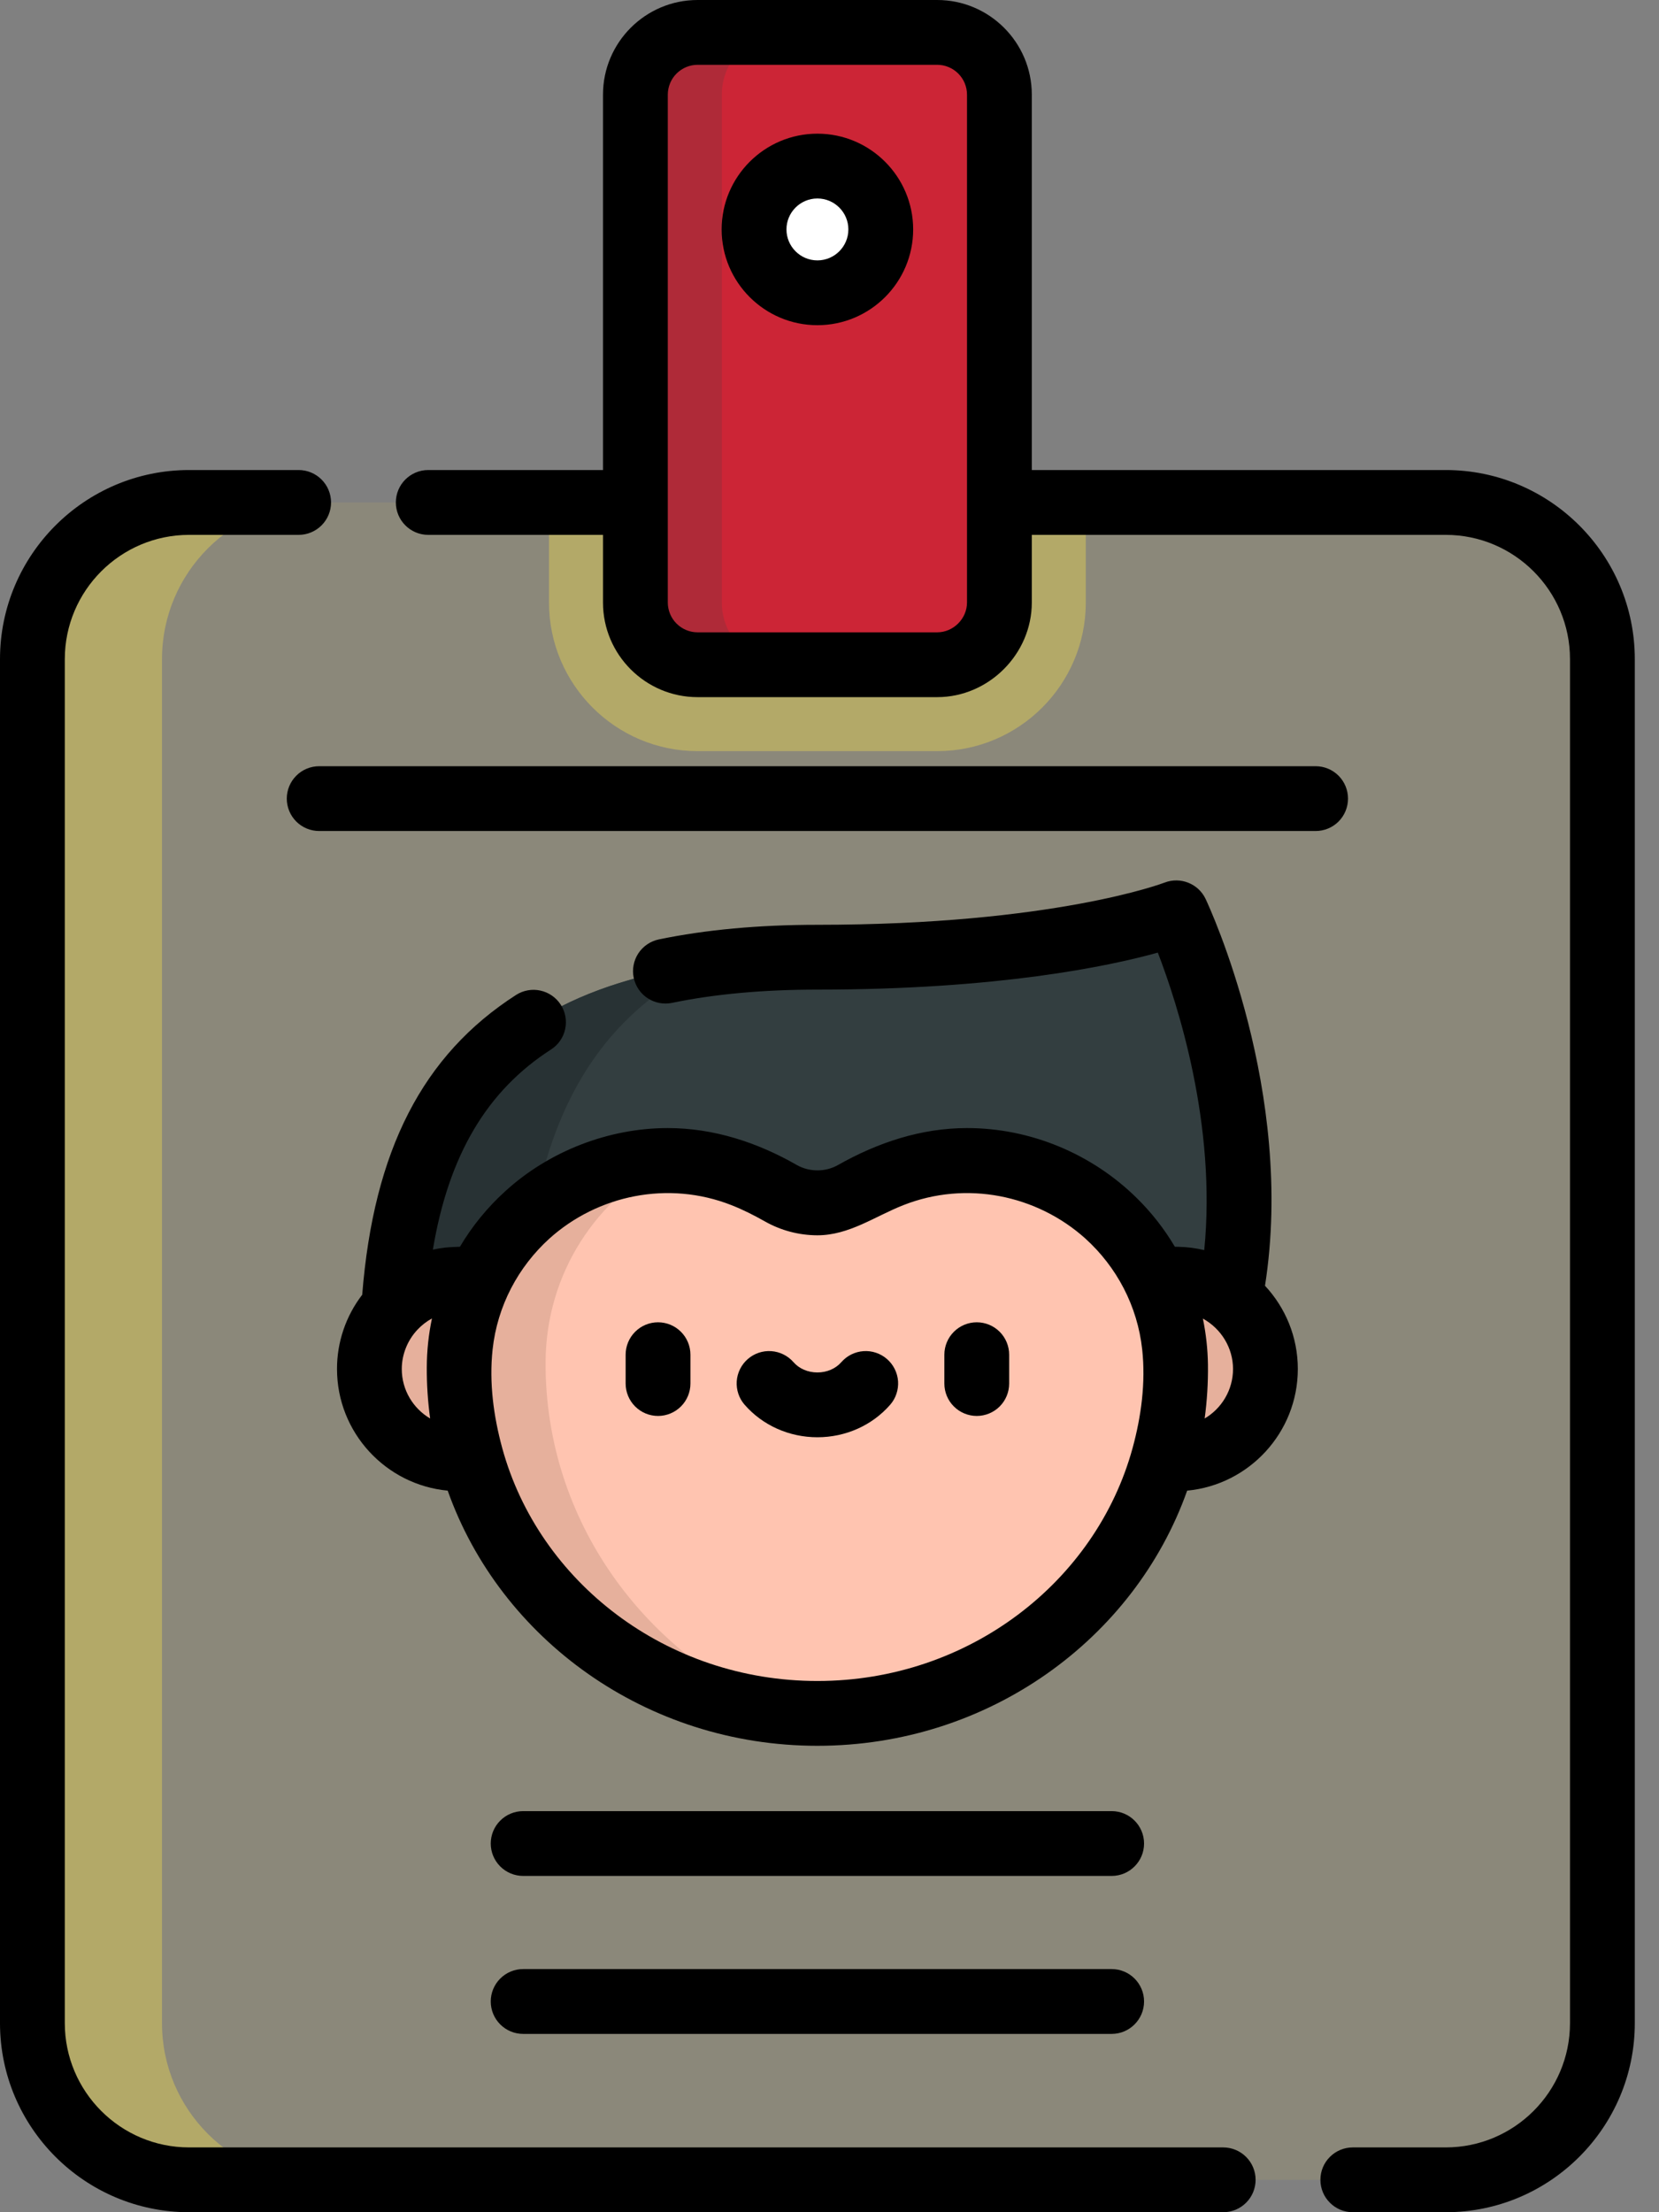 <svg xmlns="http://www.w3.org/2000/svg" width="51" height="68" viewBox="0 0 51 68" fill="none"><rect x="0" y="0" width="51" height="68" fill="#808080" stroke="none"/><path d="M44.443 15.444H5.813C3.153 15.444 0.996 17.601 0.996 20.262V62.187C0.996 64.847 3.153 67.004 5.813 67.004H44.443C47.103 67.004 49.26 64.847 49.26 62.187V20.262C49.26 17.601 47.103 15.444 44.443 15.444Z" fill="#F1DA4F" fill-opacity="0.1"></path><path d="M4.98 62.187V20.262C4.98 17.601 7.137 15.444 9.798 15.444H5.813C3.153 15.444 0.996 17.601 0.996 20.262V62.187C0.996 64.847 3.153 67.004 5.813 67.004H9.798C7.137 67.004 4.98 64.847 4.98 62.187ZM16.877 15.444V18.52C16.877 21.04 18.927 23.089 21.446 23.089H28.81C31.33 23.089 33.379 21.04 33.379 18.52V15.444H16.877Z" fill="#F1DA4F" fill-opacity="0.4"></path><path d="M28.81 0.996H21.446C20.39 0.996 19.533 1.852 19.533 2.909V18.521C19.533 19.577 20.39 20.433 21.446 20.433H28.81C29.867 20.433 30.723 19.577 30.723 18.521V2.909C30.723 1.852 29.867 0.996 28.81 0.996Z" fill="#CC2536"></path><path d="M22.19 18.521V2.909C22.19 1.852 23.046 0.996 24.102 0.996H21.446C20.39 0.996 19.533 1.852 19.533 2.909V18.521C19.533 19.577 20.39 20.433 21.446 20.433H24.102C23.046 20.433 22.19 19.577 22.19 18.521Z" fill="#AF2A38"></path><path d="M25.128 9C26.204 9 27.076 8.128 27.076 7.052C27.076 5.977 26.204 5.105 25.128 5.105C24.052 5.105 23.18 5.977 23.18 7.052C23.18 8.128 24.052 9 25.128 9Z" fill="white"></path><path d="M37.185 42.08H12.046C12.046 35.101 14.116 29.423 25.128 29.423C32.719 29.423 36.161 28.058 36.161 28.058C36.161 28.058 39.706 35.555 37.185 42.08Z" fill="#333E40"></path><path d="M21.696 29.639C13.672 30.738 12.046 35.898 12.046 42.08H16.031C16.031 36.626 17.087 31.899 21.696 29.639Z" fill="#283234"></path><path d="M36.141 44.841C37.666 44.841 38.902 43.605 38.902 42.08C38.902 40.556 37.666 39.32 36.141 39.32C34.616 39.32 33.38 40.556 33.38 42.08C33.38 43.605 34.616 44.841 36.141 44.841Z" fill="#E6B09C"></path><path d="M14.116 42.03C14.138 37.417 18.95 34.339 23.151 36.244C23.442 36.376 23.728 36.522 24.007 36.679C24.349 36.873 24.735 36.975 25.128 36.975C25.521 36.975 25.907 36.873 26.249 36.679C26.528 36.522 26.814 36.376 27.105 36.244C31.306 34.339 36.118 37.417 36.14 42.03L36.14 42.08C36.14 47.927 31.21 52.667 25.128 52.667C19.046 52.667 14.116 47.927 14.116 42.08L14.116 42.03Z" fill="#FFC4B0"></path><path d="M24.048 52.616C19.765 50.815 16.772 46.707 16.772 41.925L16.772 41.87C16.786 39.093 18.375 36.821 20.568 35.674C18.075 35.658 15.75 37.132 14.702 39.389C14.51 39.342 14.313 39.319 14.116 39.319C12.591 39.319 11.355 40.555 11.355 42.08C11.355 43.605 12.591 44.84 14.116 44.84C14.247 44.84 14.37 44.828 14.489 44.81C15.652 49.01 19.431 52.184 24.048 52.616Z" fill="#E6B09C"></path><path d="M25.128 4.109C23.505 4.109 22.184 5.429 22.184 7.053C22.184 8.676 23.505 9.996 25.128 9.996C26.751 9.996 28.072 8.676 28.072 7.053C28.072 5.429 26.751 4.109 25.128 4.109ZM25.128 8.004C24.604 8.004 24.177 7.577 24.177 7.052C24.177 6.528 24.604 6.101 25.128 6.101C25.653 6.101 26.08 6.528 26.08 7.052C26.08 7.577 25.653 8.004 25.128 8.004ZM8.816 24.548C8.816 24.812 8.921 25.066 9.108 25.253C9.294 25.439 9.548 25.544 9.812 25.544H40.444C40.709 25.544 40.962 25.439 41.149 25.253C41.335 25.066 41.44 24.812 41.44 24.548C41.44 24.284 41.335 24.031 41.149 23.844C40.962 23.657 40.709 23.552 40.444 23.552H9.812C9.548 23.552 9.294 23.657 9.108 23.844C8.921 24.031 8.816 24.284 8.816 24.548ZM34.174 55.671H16.082C15.818 55.671 15.565 55.776 15.378 55.963C15.191 56.149 15.086 56.403 15.086 56.667C15.086 56.931 15.191 57.184 15.378 57.371C15.565 57.558 15.818 57.663 16.082 57.663H34.174C34.724 57.663 35.17 57.217 35.17 56.667C35.17 56.117 34.724 55.671 34.174 55.671ZM34.174 60.526H16.082C15.818 60.526 15.565 60.631 15.378 60.818C15.191 61.005 15.086 61.258 15.086 61.522C15.086 61.787 15.191 62.04 15.378 62.227C15.565 62.414 15.818 62.519 16.082 62.519H34.174C34.724 62.519 35.17 62.072 35.17 61.522C35.17 60.972 34.724 60.526 34.174 60.526ZM30.027 40.645C29.763 40.645 29.51 40.75 29.323 40.937C29.136 41.124 29.031 41.377 29.031 41.641V42.528C29.031 42.792 29.136 43.046 29.323 43.232C29.51 43.419 29.763 43.524 30.027 43.524C30.291 43.524 30.545 43.419 30.732 43.232C30.918 43.046 31.023 42.792 31.023 42.528V41.641C31.023 41.377 30.918 41.124 30.732 40.937C30.545 40.75 30.291 40.645 30.027 40.645ZM20.229 40.645C19.965 40.645 19.711 40.75 19.525 40.937C19.338 41.124 19.233 41.377 19.233 41.641V42.528C19.233 42.792 19.338 43.046 19.525 43.232C19.711 43.419 19.965 43.524 20.229 43.524C20.493 43.524 20.746 43.419 20.933 43.232C21.12 43.046 21.225 42.792 21.225 42.528V41.641C21.225 41.377 21.12 41.124 20.933 40.937C20.746 40.75 20.493 40.645 20.229 40.645ZM27.269 41.776C27.171 41.69 27.056 41.624 26.932 41.582C26.808 41.54 26.677 41.523 26.547 41.532C26.416 41.541 26.289 41.575 26.172 41.633C26.055 41.691 25.95 41.772 25.864 41.87C25.688 42.072 25.42 42.187 25.128 42.187C24.836 42.187 24.568 42.072 24.392 41.87C24.218 41.671 23.973 41.55 23.709 41.532C23.445 41.514 23.186 41.602 22.987 41.776C22.788 41.95 22.666 42.196 22.648 42.459C22.631 42.723 22.718 42.983 22.892 43.181C23.447 43.816 24.262 44.179 25.128 44.179C25.994 44.179 26.809 43.816 27.364 43.181C27.45 43.083 27.516 42.969 27.557 42.845C27.599 42.721 27.616 42.59 27.608 42.459C27.599 42.329 27.564 42.201 27.506 42.084C27.448 41.967 27.368 41.862 27.269 41.776Z" fill="black"></path><path d="M39.897 42.08C39.897 41.092 39.513 40.193 38.888 39.522C39.823 33.567 37.178 27.879 37.062 27.632C36.838 27.16 36.284 26.941 35.797 27.131C35.764 27.144 32.383 28.427 25.128 28.427C23.328 28.427 21.689 28.578 20.254 28.876C20.125 28.903 20.004 28.954 19.896 29.028C19.788 29.101 19.695 29.196 19.623 29.305C19.552 29.414 19.502 29.537 19.478 29.665C19.453 29.794 19.454 29.926 19.481 30.054C19.508 30.182 19.559 30.304 19.633 30.412C19.706 30.52 19.8 30.613 19.91 30.684C20.019 30.756 20.142 30.805 20.27 30.83C20.399 30.854 20.531 30.853 20.659 30.827C21.961 30.556 23.465 30.419 25.128 30.419C30.675 30.419 34.073 29.704 35.593 29.282C36.202 30.862 37.403 34.567 37.02 38.427C36.759 38.364 36.491 38.33 36.222 38.325C36.187 38.325 36.152 38.323 36.117 38.323C35.794 37.777 35.401 37.274 34.949 36.829C33.565 35.463 31.675 34.675 29.73 34.675C28.314 34.675 26.981 35.121 25.759 35.812C25.377 36.029 24.888 36.029 24.505 35.816C24.502 35.814 24.5 35.814 24.498 35.812C23.282 35.115 21.938 34.675 20.527 34.675C18.714 34.675 16.879 35.384 15.532 36.617C14.985 37.112 14.515 37.688 14.139 38.323C14.135 38.323 13.834 38.332 13.688 38.349C13.559 38.363 13.432 38.385 13.307 38.412C13.793 35.504 14.97 33.525 16.942 32.258C17.163 32.115 17.319 31.89 17.374 31.632C17.43 31.374 17.381 31.105 17.239 30.884C17.096 30.662 16.872 30.506 16.614 30.449C16.357 30.392 16.088 30.44 15.866 30.582C12.995 32.426 11.487 35.36 11.135 39.798C10.632 40.452 10.359 41.255 10.36 42.08C10.36 44.032 11.857 45.641 13.763 45.82C15.379 50.377 19.863 53.663 25.128 53.663C30.394 53.663 34.878 50.377 36.495 45.82C38.4 45.641 39.897 44.032 39.897 42.08ZM37.033 43.602C37.107 43.053 37.141 42.5 37.134 41.946C37.127 41.471 37.075 40.997 36.978 40.531C37.542 40.842 37.905 41.433 37.905 42.08C37.905 42.727 37.554 43.295 37.033 43.602ZM12.351 42.08C12.351 41.639 12.526 41.199 12.831 40.875C12.961 40.736 13.112 40.618 13.279 40.527C13.175 41.02 13.122 41.522 13.12 42.026C13.117 42.552 13.152 43.08 13.223 43.602C12.702 43.295 12.351 42.728 12.351 42.08ZM25.128 51.671C20.483 51.671 16.567 48.627 15.44 44.514C15.172 43.532 15.034 42.498 15.143 41.483C15.288 40.139 15.933 38.94 16.887 38.074C18.373 36.735 20.541 36.279 22.485 37.044C22.841 37.183 23.184 37.358 23.517 37.546C24.008 37.824 24.563 37.97 25.128 37.971C26.105 37.971 26.897 37.387 27.771 37.044C29.714 36.279 31.88 36.735 33.367 38.072C34.323 38.938 34.968 40.139 35.113 41.485C35.222 42.495 35.084 43.537 34.817 44.512C33.69 48.627 29.773 51.671 25.128 51.671Z" fill="black"></path><path d="M9.181 14.448H5.813C2.608 14.448 0 17.056 0 20.262V62.187C0 65.392 2.608 68 5.813 68H37.603C37.867 68 38.12 67.895 38.307 67.708C38.494 67.522 38.599 67.268 38.599 67.004C38.599 66.74 38.494 66.486 38.307 66.3C38.12 66.113 37.867 66.008 37.603 66.008H5.813C3.706 66.008 1.992 64.294 1.992 62.187V20.262C1.992 18.155 3.706 16.441 5.813 16.441H9.181C9.445 16.441 9.698 16.336 9.885 16.149C10.072 15.962 10.177 15.709 10.177 15.444C10.177 15.18 10.072 14.927 9.885 14.74C9.698 14.553 9.445 14.448 9.181 14.448ZM28.81 0H21.446C19.842 0 18.537 1.305 18.537 2.909V14.448H13.165C12.615 14.448 12.169 14.894 12.169 15.444C12.169 15.995 12.615 16.441 13.165 16.441H18.537V18.521C18.537 20.124 19.842 21.429 21.446 21.429H28.81C30.395 21.429 31.719 20.103 31.719 18.521V16.441H44.443C46.55 16.441 48.264 18.155 48.264 20.262V62.187C48.264 64.294 46.55 66.008 44.443 66.008H41.587C41.037 66.008 40.591 66.454 40.591 67.004C40.591 67.554 41.037 68 41.587 68H44.443C47.648 68 50.256 65.392 50.256 62.187V20.262C50.256 17.056 47.648 14.448 44.443 14.448H31.719V2.909C31.719 1.305 30.414 0 28.81 0ZM21.446 19.437C21.203 19.437 20.97 19.34 20.798 19.168C20.626 18.997 20.53 18.764 20.529 18.521V2.909C20.53 2.666 20.626 2.433 20.798 2.261C20.97 2.089 21.203 1.992 21.446 1.992H28.81C29.053 1.992 29.286 2.089 29.458 2.261C29.63 2.433 29.727 2.666 29.727 2.909V18.521C29.727 19.018 29.307 19.437 28.81 19.437H21.446Z" fill="black"></path></svg>